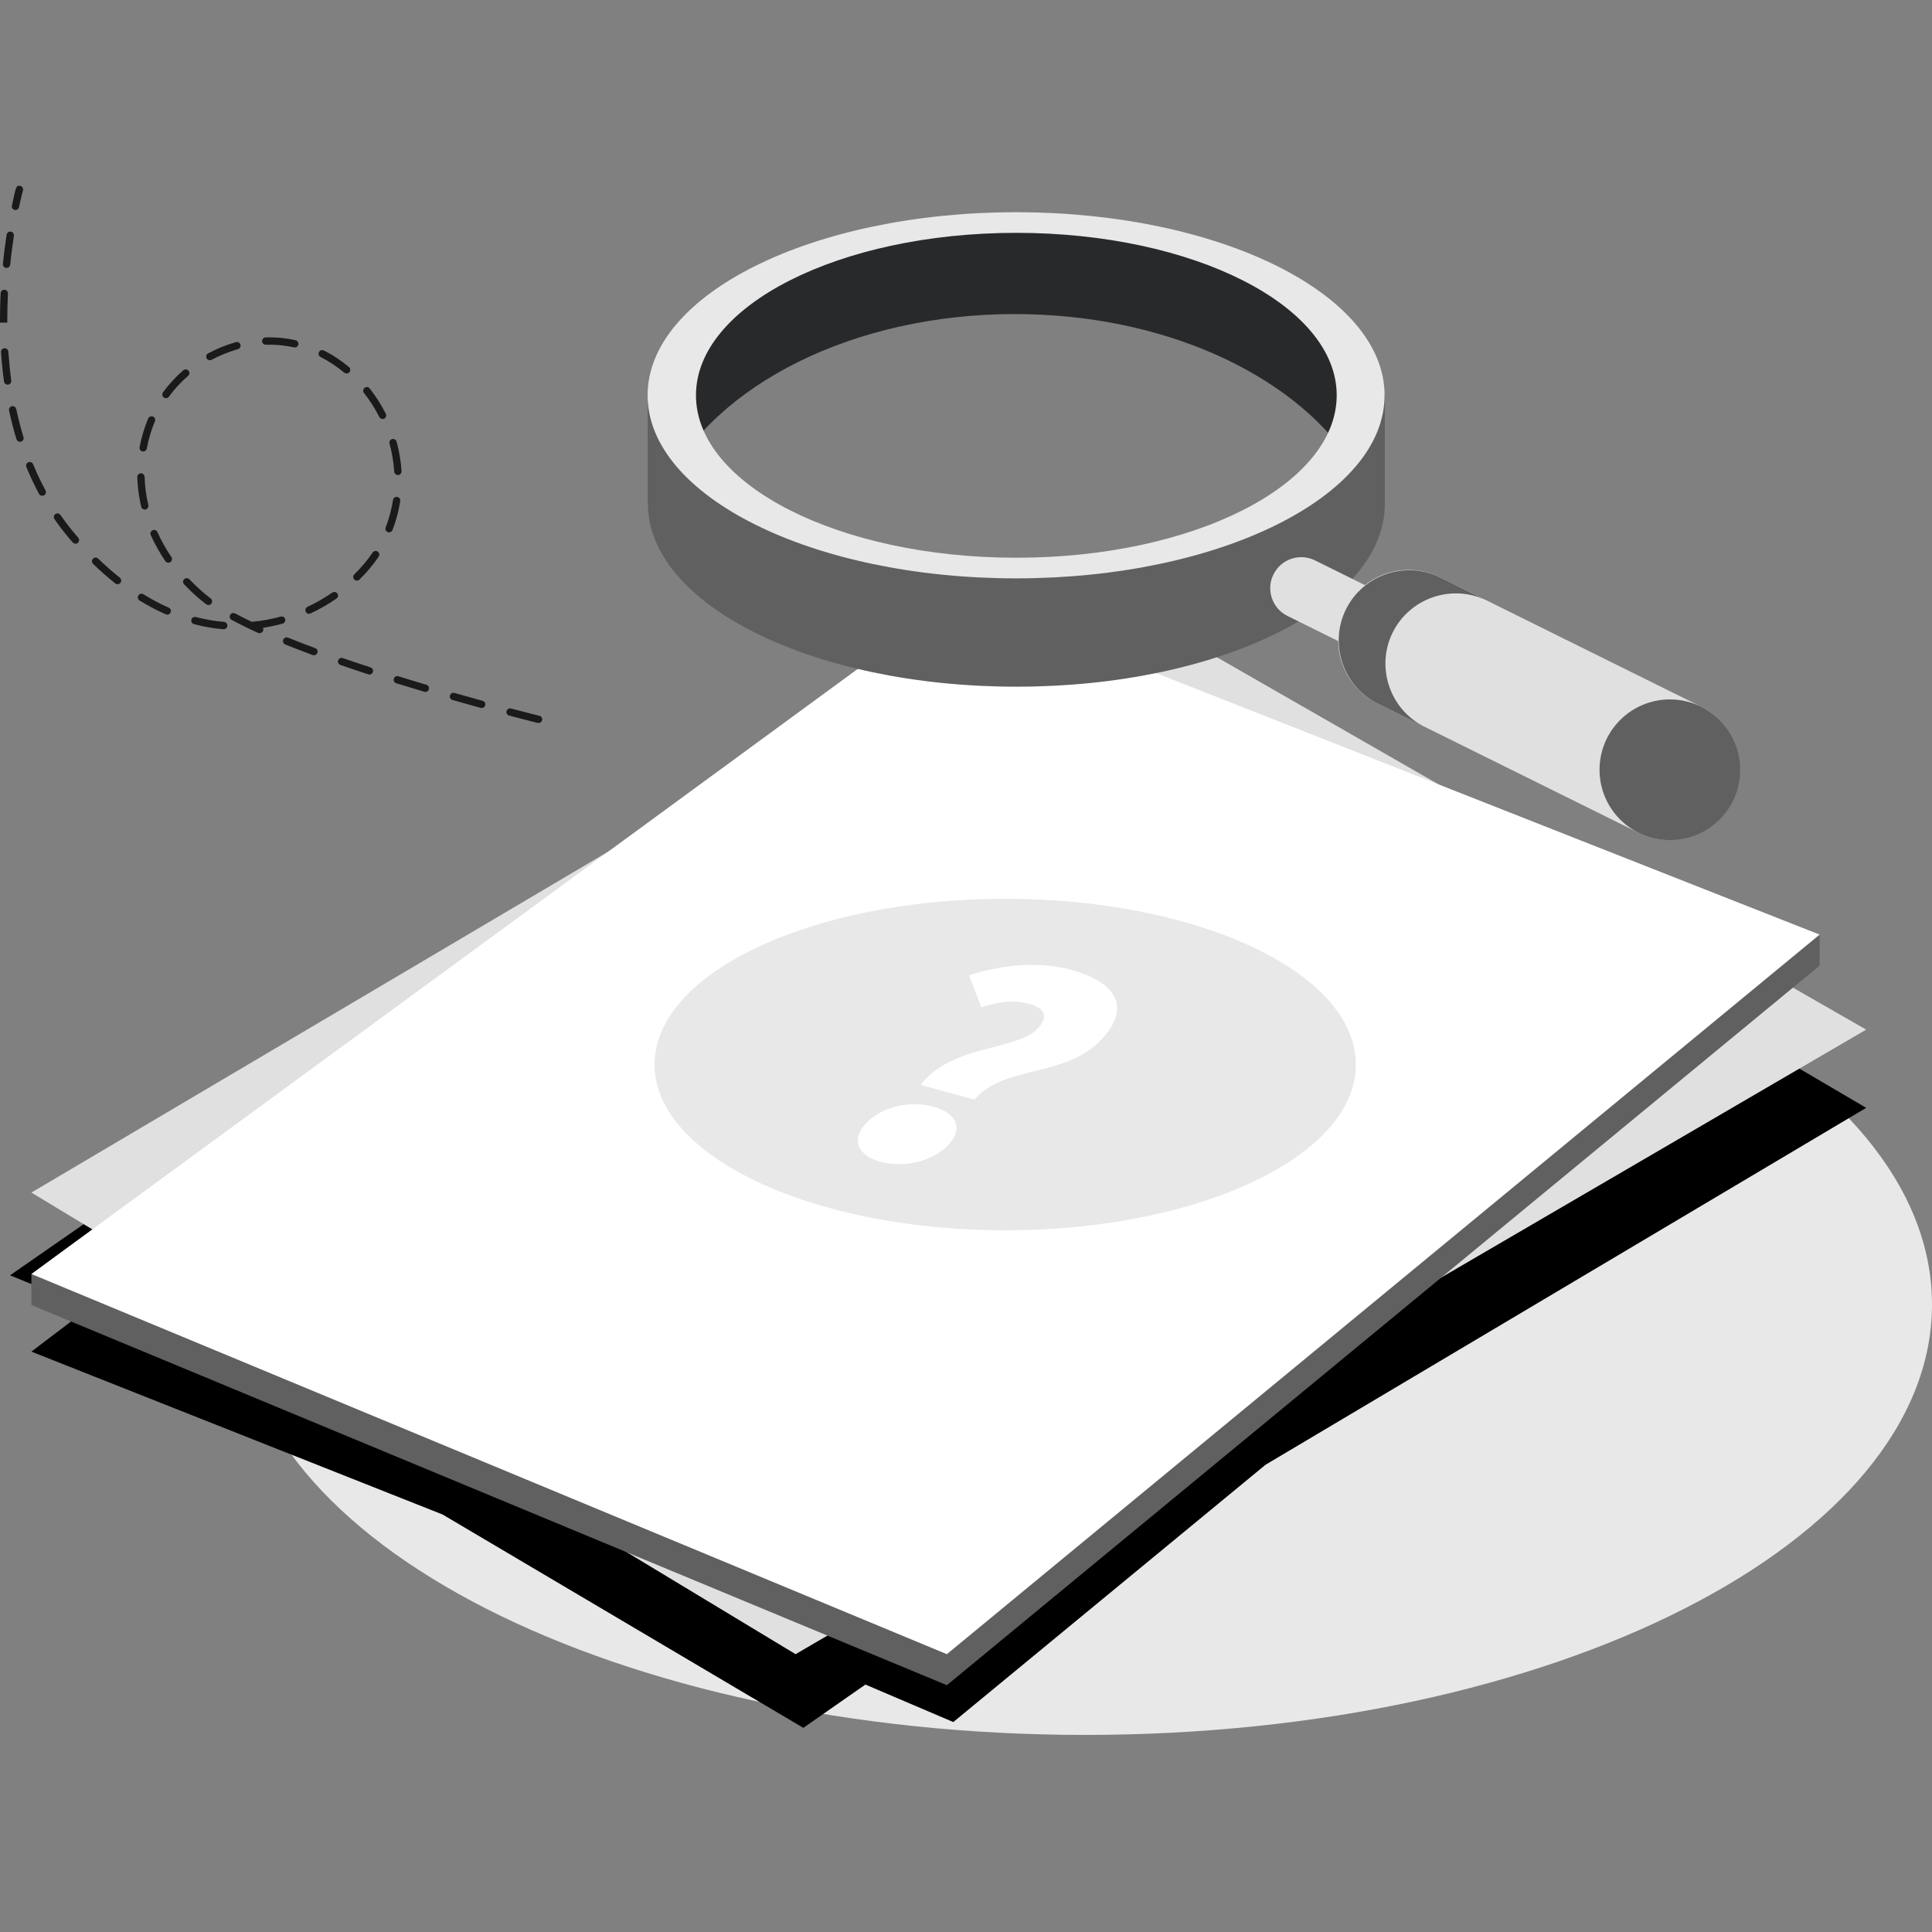 <svg width="120" height="120" viewBox="0 0 120 120" fill="none" xmlns="http://www.w3.org/2000/svg">
<rect x="0" y="0" width="120" height="120" fill="#808080" stroke="none"/>
<path d="M67.409 107.759C96.454 107.759 120 95.789 120 81.023C120 66.257 96.454 54.286 67.409 54.286C38.363 54.286 14.817 66.257 14.817 81.023C14.817 95.789 38.363 107.759 67.409 107.759Z" fill="#E8E8E8"/>
<path d="M49.896 107.32L27.49 94.069L1.95 83.951L5.545 81.22L0.624 79.212L6.408 75.197L111.333 66.121L115.912 68.81L78.607 90.977L59.211 106.96L53.751 104.631L49.896 107.32Z" fill="black"/>
<path d="M1.95 74.073L66.76 35.763L115.912 63.952L49.415 102.744L1.95 74.073Z" fill="#E0E0E0"/>
<path d="M109.719 58.677L59.532 38.897L5.502 78.458L1.95 79.13V81.059L58.811 104.67L113.02 59.977V58.051L109.719 58.677Z" fill="#606060"/>
<path d="M1.95 79.13L59.532 36.968L113.02 58.05L58.811 102.744L1.95 79.13Z" fill="white"/>
<path d="M83.785 22.421C80.236 17.918 71.56 13.901 63.033 13.901C50.393 13.901 41.002 19.868 41.002 28.035C41.002 28.722 41.133 29.398 41.369 30.052C44.44 23.919 52.976 19.507 63.033 19.507C72.227 19.507 80.145 23.193 83.785 28.507V22.421Z" fill="#28292B"/>
<path d="M83.549 24.552C83.704 25.016 83.785 25.491 83.785 25.973C83.785 31.154 74.579 35.354 63.224 35.354C51.868 35.354 42.662 31.154 42.662 25.973C42.662 25.488 42.744 25.016 42.898 24.552H40.227V31.281H40.242C40.242 37.562 50.49 42.652 63.13 42.652C75.77 42.652 86.017 37.562 86.017 31.281V24.552H83.552H83.549Z" fill="#606060"/>
<path d="M63.111 13.181C50.472 13.181 40.224 18.272 40.224 24.552C40.224 30.833 50.472 35.923 63.111 35.923C75.751 35.923 85.999 30.833 85.999 24.552C85.999 18.272 75.751 13.181 63.111 13.181ZM63.127 34.642C52.137 34.642 43.228 30.124 43.228 24.552C43.228 18.98 52.137 14.462 63.127 14.462C74.116 14.462 83.025 18.98 83.025 24.552C83.025 30.124 74.116 34.642 63.127 34.642Z" fill="#E8E8E8"/>
<path d="M81.677 34.807C80.724 34.335 79.569 34.724 79.097 35.678C78.624 36.631 79.014 37.786 79.968 38.258L83.531 40.023C84.484 40.495 85.639 40.105 86.111 39.152C86.583 38.199 86.193 37.044 85.24 36.572L81.677 34.807Z" fill="#E0E0E0"/>
<path d="M83.576 37.83L83.575 37.833C82.504 39.995 83.389 42.617 85.551 43.688L101.757 51.715C103.919 52.786 106.541 51.901 107.612 49.739L107.613 49.736C108.685 47.573 107.8 44.952 105.637 43.881L89.432 35.854C87.269 34.782 84.647 35.667 83.576 37.83Z" fill="#E0E0E0"/>
<path d="M83.601 37.846C82.535 39.999 83.422 42.637 85.578 43.703L88.479 45.141C86.326 44.075 85.436 41.438 86.502 39.285C87.568 37.132 90.205 36.241 92.358 37.307L89.457 35.869C87.304 34.803 84.666 35.69 83.601 37.846Z" fill="#606060"/>
<path d="M103.72 52.182C106.134 52.182 108.09 50.225 108.09 47.812C108.09 45.398 106.134 43.442 103.72 43.442C101.307 43.442 99.35 45.398 99.35 47.812C99.35 50.225 101.307 52.182 103.72 52.182Z" fill="#606060"/>
<path d="M62.436 76.417C74.465 76.417 84.215 71.807 84.215 66.121C84.215 60.434 74.465 55.825 62.436 55.825C50.408 55.825 40.657 60.434 40.657 66.121C40.657 71.807 50.408 76.417 62.436 76.417Z" fill="#E8E8E8"/>
<path d="M64.459 63.874C65.162 63.144 64.862 62.608 63.938 62.356C63.015 62.105 62.115 62.19 60.946 62.559L60.189 60.582C62.3 59.885 64.61 59.713 66.546 60.243C69.231 60.979 70.388 62.514 68.35 64.631C66.118 66.947 62.367 66.133 60.525 68.301L57.176 67.383C59.16 64.843 63.096 65.294 64.459 63.88V63.874ZM57.982 68.74C59.465 69.146 59.844 70.136 58.887 71.129C57.93 72.126 56.171 72.568 54.69 72.159C53.209 71.753 52.858 70.733 53.818 69.739C54.778 68.746 56.501 68.334 57.985 68.74H57.982Z" fill="white"/>
<path d="M33.45 44.908C33.432 44.908 33.414 44.908 33.395 44.902C33.395 44.902 32.726 44.738 31.621 44.445C31.5 44.411 31.427 44.287 31.46 44.166C31.494 44.045 31.618 43.972 31.739 44.006C32.838 44.296 33.505 44.46 33.505 44.46C33.626 44.49 33.701 44.614 33.671 44.735C33.647 44.838 33.553 44.908 33.45 44.908ZM29.919 43.978C29.898 43.978 29.88 43.978 29.858 43.969C29.316 43.821 28.726 43.654 28.102 43.476C27.981 43.442 27.911 43.315 27.948 43.194C27.981 43.073 28.108 43.003 28.229 43.04C28.85 43.218 29.438 43.382 29.98 43.53C30.101 43.563 30.17 43.688 30.137 43.809C30.11 43.909 30.019 43.975 29.919 43.975V43.978ZM26.418 42.976C26.397 42.976 26.376 42.976 26.355 42.967C25.785 42.797 25.204 42.622 24.61 42.437C24.489 42.401 24.423 42.273 24.462 42.152C24.498 42.034 24.626 41.968 24.747 42.004C25.337 42.189 25.919 42.364 26.485 42.534C26.606 42.57 26.673 42.697 26.636 42.816C26.606 42.915 26.515 42.979 26.418 42.979V42.976ZM22.942 41.895C22.918 41.895 22.893 41.892 22.872 41.883C22.294 41.695 21.715 41.501 21.143 41.301C21.025 41.259 20.962 41.132 21.004 41.014C21.046 40.896 21.174 40.832 21.292 40.874C21.861 41.071 22.439 41.265 23.015 41.453C23.133 41.492 23.199 41.619 23.16 41.74C23.13 41.837 23.039 41.898 22.945 41.898L22.942 41.895ZM19.502 40.702C19.475 40.702 19.45 40.699 19.423 40.687C18.824 40.466 18.251 40.245 17.718 40.029C17.603 39.981 17.546 39.851 17.591 39.733C17.64 39.618 17.77 39.56 17.888 39.605C18.415 39.818 18.984 40.039 19.581 40.257C19.699 40.299 19.759 40.432 19.714 40.547C19.68 40.638 19.593 40.696 19.502 40.696V40.702ZM16.128 39.333C16.098 39.333 16.065 39.327 16.035 39.312C15.426 39.036 14.872 38.764 14.387 38.503C14.275 38.443 14.236 38.306 14.293 38.194C14.354 38.085 14.49 38.043 14.602 38.1C14.92 38.27 15.271 38.449 15.647 38.627C15.659 38.624 15.674 38.621 15.689 38.618C16.274 38.564 16.861 38.455 17.434 38.297C17.555 38.264 17.679 38.334 17.712 38.455C17.745 38.576 17.676 38.7 17.555 38.733C17.152 38.846 16.743 38.93 16.331 38.994C16.361 39.054 16.365 39.124 16.337 39.191C16.301 39.276 16.216 39.324 16.131 39.324L16.128 39.333ZM13.894 39.085C13.894 39.085 13.882 39.085 13.875 39.085C13.267 39.033 12.652 38.927 12.049 38.767C11.928 38.733 11.856 38.609 11.886 38.488C11.919 38.367 12.046 38.294 12.164 38.325C12.743 38.476 13.33 38.579 13.915 38.627C14.039 38.639 14.133 38.749 14.121 38.873C14.112 38.991 14.012 39.082 13.894 39.082V39.085ZM10.393 38.176C10.363 38.176 10.332 38.17 10.302 38.158C9.754 37.919 9.206 37.628 8.667 37.298C8.561 37.231 8.528 37.092 8.591 36.986C8.658 36.88 8.797 36.847 8.903 36.91C9.421 37.228 9.951 37.51 10.481 37.743C10.596 37.795 10.647 37.928 10.596 38.043C10.559 38.128 10.475 38.179 10.387 38.179L10.393 38.176ZM19.196 38.125C19.111 38.125 19.029 38.076 18.99 37.995C18.936 37.88 18.987 37.746 19.099 37.692C19.635 37.44 20.153 37.144 20.64 36.807C20.743 36.735 20.886 36.762 20.955 36.865C21.028 36.968 21.001 37.11 20.898 37.18C20.389 37.531 19.85 37.84 19.29 38.1C19.26 38.116 19.226 38.122 19.193 38.122L19.196 38.125ZM12.946 37.58C12.9 37.58 12.852 37.565 12.812 37.534C12.688 37.44 12.57 37.349 12.461 37.259C12.098 36.953 11.753 36.629 11.435 36.293C11.347 36.202 11.353 36.056 11.444 35.972C11.535 35.887 11.677 35.89 11.765 35.981C12.071 36.305 12.404 36.617 12.755 36.91C12.858 36.995 12.967 37.083 13.082 37.168C13.182 37.243 13.203 37.386 13.13 37.486C13.085 37.546 13.018 37.577 12.949 37.577L12.946 37.58ZM7.301 36.287C7.253 36.287 7.201 36.272 7.162 36.238C6.695 35.869 6.232 35.463 5.781 35.024C5.69 34.936 5.687 34.794 5.775 34.703C5.863 34.612 6.005 34.609 6.096 34.697C6.538 35.124 6.989 35.52 7.443 35.881C7.54 35.96 7.558 36.102 7.48 36.199C7.434 36.256 7.368 36.284 7.301 36.284V36.287ZM22.17 36.066C22.112 36.066 22.052 36.041 22.006 35.996C21.918 35.905 21.918 35.763 22.006 35.675C22.445 35.245 22.83 34.788 23.145 34.321C23.215 34.218 23.357 34.188 23.46 34.261C23.563 34.33 23.59 34.473 23.52 34.576C23.187 35.069 22.785 35.548 22.324 35.999C22.279 36.041 22.221 36.062 22.164 36.062L22.17 36.066ZM10.457 34.951C10.384 34.951 10.311 34.918 10.269 34.851C9.917 34.333 9.612 33.788 9.363 33.234C9.312 33.119 9.363 32.986 9.478 32.934C9.59 32.883 9.727 32.934 9.778 33.049C10.017 33.582 10.308 34.103 10.644 34.597C10.714 34.7 10.687 34.842 10.584 34.912C10.544 34.939 10.499 34.951 10.457 34.951ZM4.688 33.77C4.624 33.77 4.561 33.743 4.518 33.691L4.403 33.561C4.043 33.143 3.7 32.701 3.383 32.244C3.31 32.141 3.337 31.999 3.44 31.929C3.543 31.859 3.685 31.884 3.755 31.986C4.064 32.432 4.397 32.862 4.745 33.267L4.857 33.398C4.939 33.492 4.93 33.637 4.836 33.719C4.794 33.755 4.739 33.776 4.688 33.776V33.77ZM24.168 33.068C24.141 33.068 24.114 33.062 24.087 33.052C23.968 33.007 23.911 32.877 23.956 32.759C24.168 32.208 24.32 31.635 24.411 31.054C24.429 30.93 24.547 30.845 24.668 30.863C24.792 30.881 24.877 30.996 24.859 31.12C24.765 31.732 24.604 32.338 24.38 32.919C24.344 33.01 24.259 33.065 24.168 33.065V33.068ZM8.991 31.65C8.888 31.65 8.794 31.581 8.77 31.475C8.627 30.866 8.546 30.245 8.527 29.631C8.524 29.506 8.621 29.4 8.749 29.397H8.755C8.876 29.397 8.979 29.494 8.982 29.618C8.997 30.203 9.076 30.793 9.212 31.372C9.239 31.493 9.163 31.617 9.042 31.644C9.024 31.647 9.006 31.65 8.991 31.65ZM2.622 30.793C2.541 30.793 2.462 30.751 2.423 30.675C2.138 30.145 1.874 29.585 1.638 29.01C1.59 28.895 1.647 28.761 1.762 28.713C1.881 28.665 2.011 28.722 2.059 28.837C2.289 29.397 2.547 29.942 2.825 30.457C2.886 30.566 2.844 30.706 2.735 30.766C2.701 30.784 2.665 30.793 2.628 30.793H2.622ZM24.713 29.503C24.595 29.503 24.495 29.41 24.486 29.291C24.45 28.707 24.35 28.122 24.193 27.55C24.159 27.429 24.232 27.305 24.353 27.271C24.474 27.238 24.598 27.311 24.632 27.429C24.798 28.032 24.901 28.649 24.941 29.264C24.95 29.388 24.853 29.497 24.729 29.506C24.723 29.506 24.72 29.506 24.713 29.506V29.503ZM8.894 28.044C8.894 28.044 8.867 28.044 8.852 28.041C8.727 28.017 8.646 27.898 8.67 27.777C8.785 27.163 8.964 26.56 9.206 25.994C9.254 25.878 9.388 25.824 9.503 25.872C9.618 25.921 9.672 26.054 9.624 26.169C9.394 26.705 9.224 27.275 9.118 27.859C9.097 27.968 9.003 28.044 8.894 28.044ZM1.239 27.438C1.142 27.438 1.051 27.375 1.021 27.278C0.845 26.705 0.693 26.106 0.563 25.5C0.536 25.376 0.615 25.258 0.739 25.23C0.86 25.206 0.981 25.282 1.008 25.406C1.136 26 1.287 26.584 1.457 27.147C1.493 27.268 1.426 27.396 1.305 27.432C1.284 27.438 1.26 27.441 1.239 27.441V27.438ZM23.763 26.024C23.681 26.024 23.599 25.979 23.56 25.9C23.293 25.37 22.972 24.87 22.609 24.407C22.53 24.307 22.548 24.165 22.645 24.089C22.745 24.01 22.887 24.028 22.963 24.128C23.345 24.613 23.681 25.14 23.962 25.697C24.02 25.809 23.975 25.945 23.863 26.003C23.829 26.018 23.796 26.027 23.759 26.027L23.763 26.024ZM10.308 24.731C10.263 24.731 10.214 24.716 10.175 24.689C10.075 24.616 10.051 24.473 10.123 24.37C10.49 23.868 10.914 23.407 11.386 22.999C11.48 22.917 11.625 22.926 11.707 23.023C11.789 23.117 11.78 23.262 11.683 23.344C11.238 23.729 10.835 24.165 10.49 24.64C10.444 24.701 10.375 24.734 10.305 24.734L10.308 24.731ZM0.472 23.892C0.36 23.892 0.263 23.81 0.248 23.695C0.167 23.102 0.106 22.49 0.064 21.872C0.054 21.748 0.148 21.639 0.276 21.63C0.397 21.621 0.509 21.715 0.518 21.842C0.56 22.448 0.621 23.05 0.7 23.635C0.718 23.759 0.63 23.874 0.506 23.889C0.497 23.889 0.485 23.889 0.475 23.889L0.472 23.892ZM21.525 23.195C21.473 23.195 21.422 23.177 21.379 23.144C20.919 22.762 20.425 22.435 19.911 22.175C19.799 22.117 19.753 21.981 19.811 21.869C19.868 21.757 20.005 21.712 20.117 21.769C20.665 22.045 21.189 22.39 21.673 22.796C21.77 22.878 21.782 23.02 21.703 23.117C21.658 23.171 21.594 23.199 21.528 23.199L21.525 23.195ZM13.034 22.375C12.952 22.375 12.873 22.332 12.834 22.254C12.776 22.142 12.816 22.005 12.928 21.948C13.185 21.812 13.454 21.684 13.73 21.569C14.036 21.445 14.348 21.336 14.654 21.248C14.778 21.215 14.899 21.285 14.935 21.406C14.969 21.527 14.899 21.651 14.778 21.688C14.487 21.769 14.193 21.872 13.903 21.99C13.642 22.096 13.385 22.217 13.143 22.348C13.109 22.366 13.073 22.375 13.037 22.375H13.034ZM18.309 21.581C18.294 21.581 18.275 21.581 18.257 21.575C17.685 21.448 17.101 21.394 16.513 21.412C16.395 21.418 16.283 21.318 16.277 21.194C16.274 21.07 16.371 20.964 16.495 20.958C17.122 20.936 17.745 20.994 18.357 21.133C18.478 21.161 18.557 21.282 18.53 21.406C18.506 21.512 18.412 21.584 18.309 21.584V21.581ZM0 20.04V19.84C0 19.307 0.012 18.759 0.039 18.211C0.045 18.087 0.148 17.99 0.279 17.996C0.403 18.002 0.5 18.108 0.494 18.235C0.466 18.774 0.454 19.316 0.454 19.84V20.037H0V20.04ZM0.406 16.639C0.406 16.639 0.391 16.639 0.382 16.639C0.257 16.627 0.167 16.515 0.179 16.391C0.239 15.785 0.318 15.177 0.412 14.577C0.43 14.453 0.545 14.368 0.672 14.386C0.796 14.405 0.881 14.523 0.863 14.647C0.772 15.237 0.693 15.84 0.633 16.439C0.621 16.558 0.521 16.642 0.406 16.642V16.639ZM0.963 13.048C0.948 13.048 0.933 13.048 0.915 13.042C0.79 13.015 0.715 12.896 0.739 12.772C1.002 11.531 1.011 11.522 1.233 11.543C1.299 11.549 1.36 11.585 1.396 11.643C1.432 11.697 1.444 11.767 1.426 11.831C1.426 11.834 1.32 12.212 1.181 12.866C1.16 12.972 1.063 13.045 0.96 13.045L0.963 13.048Z" fill="#1A1A1A"/>
</svg>
